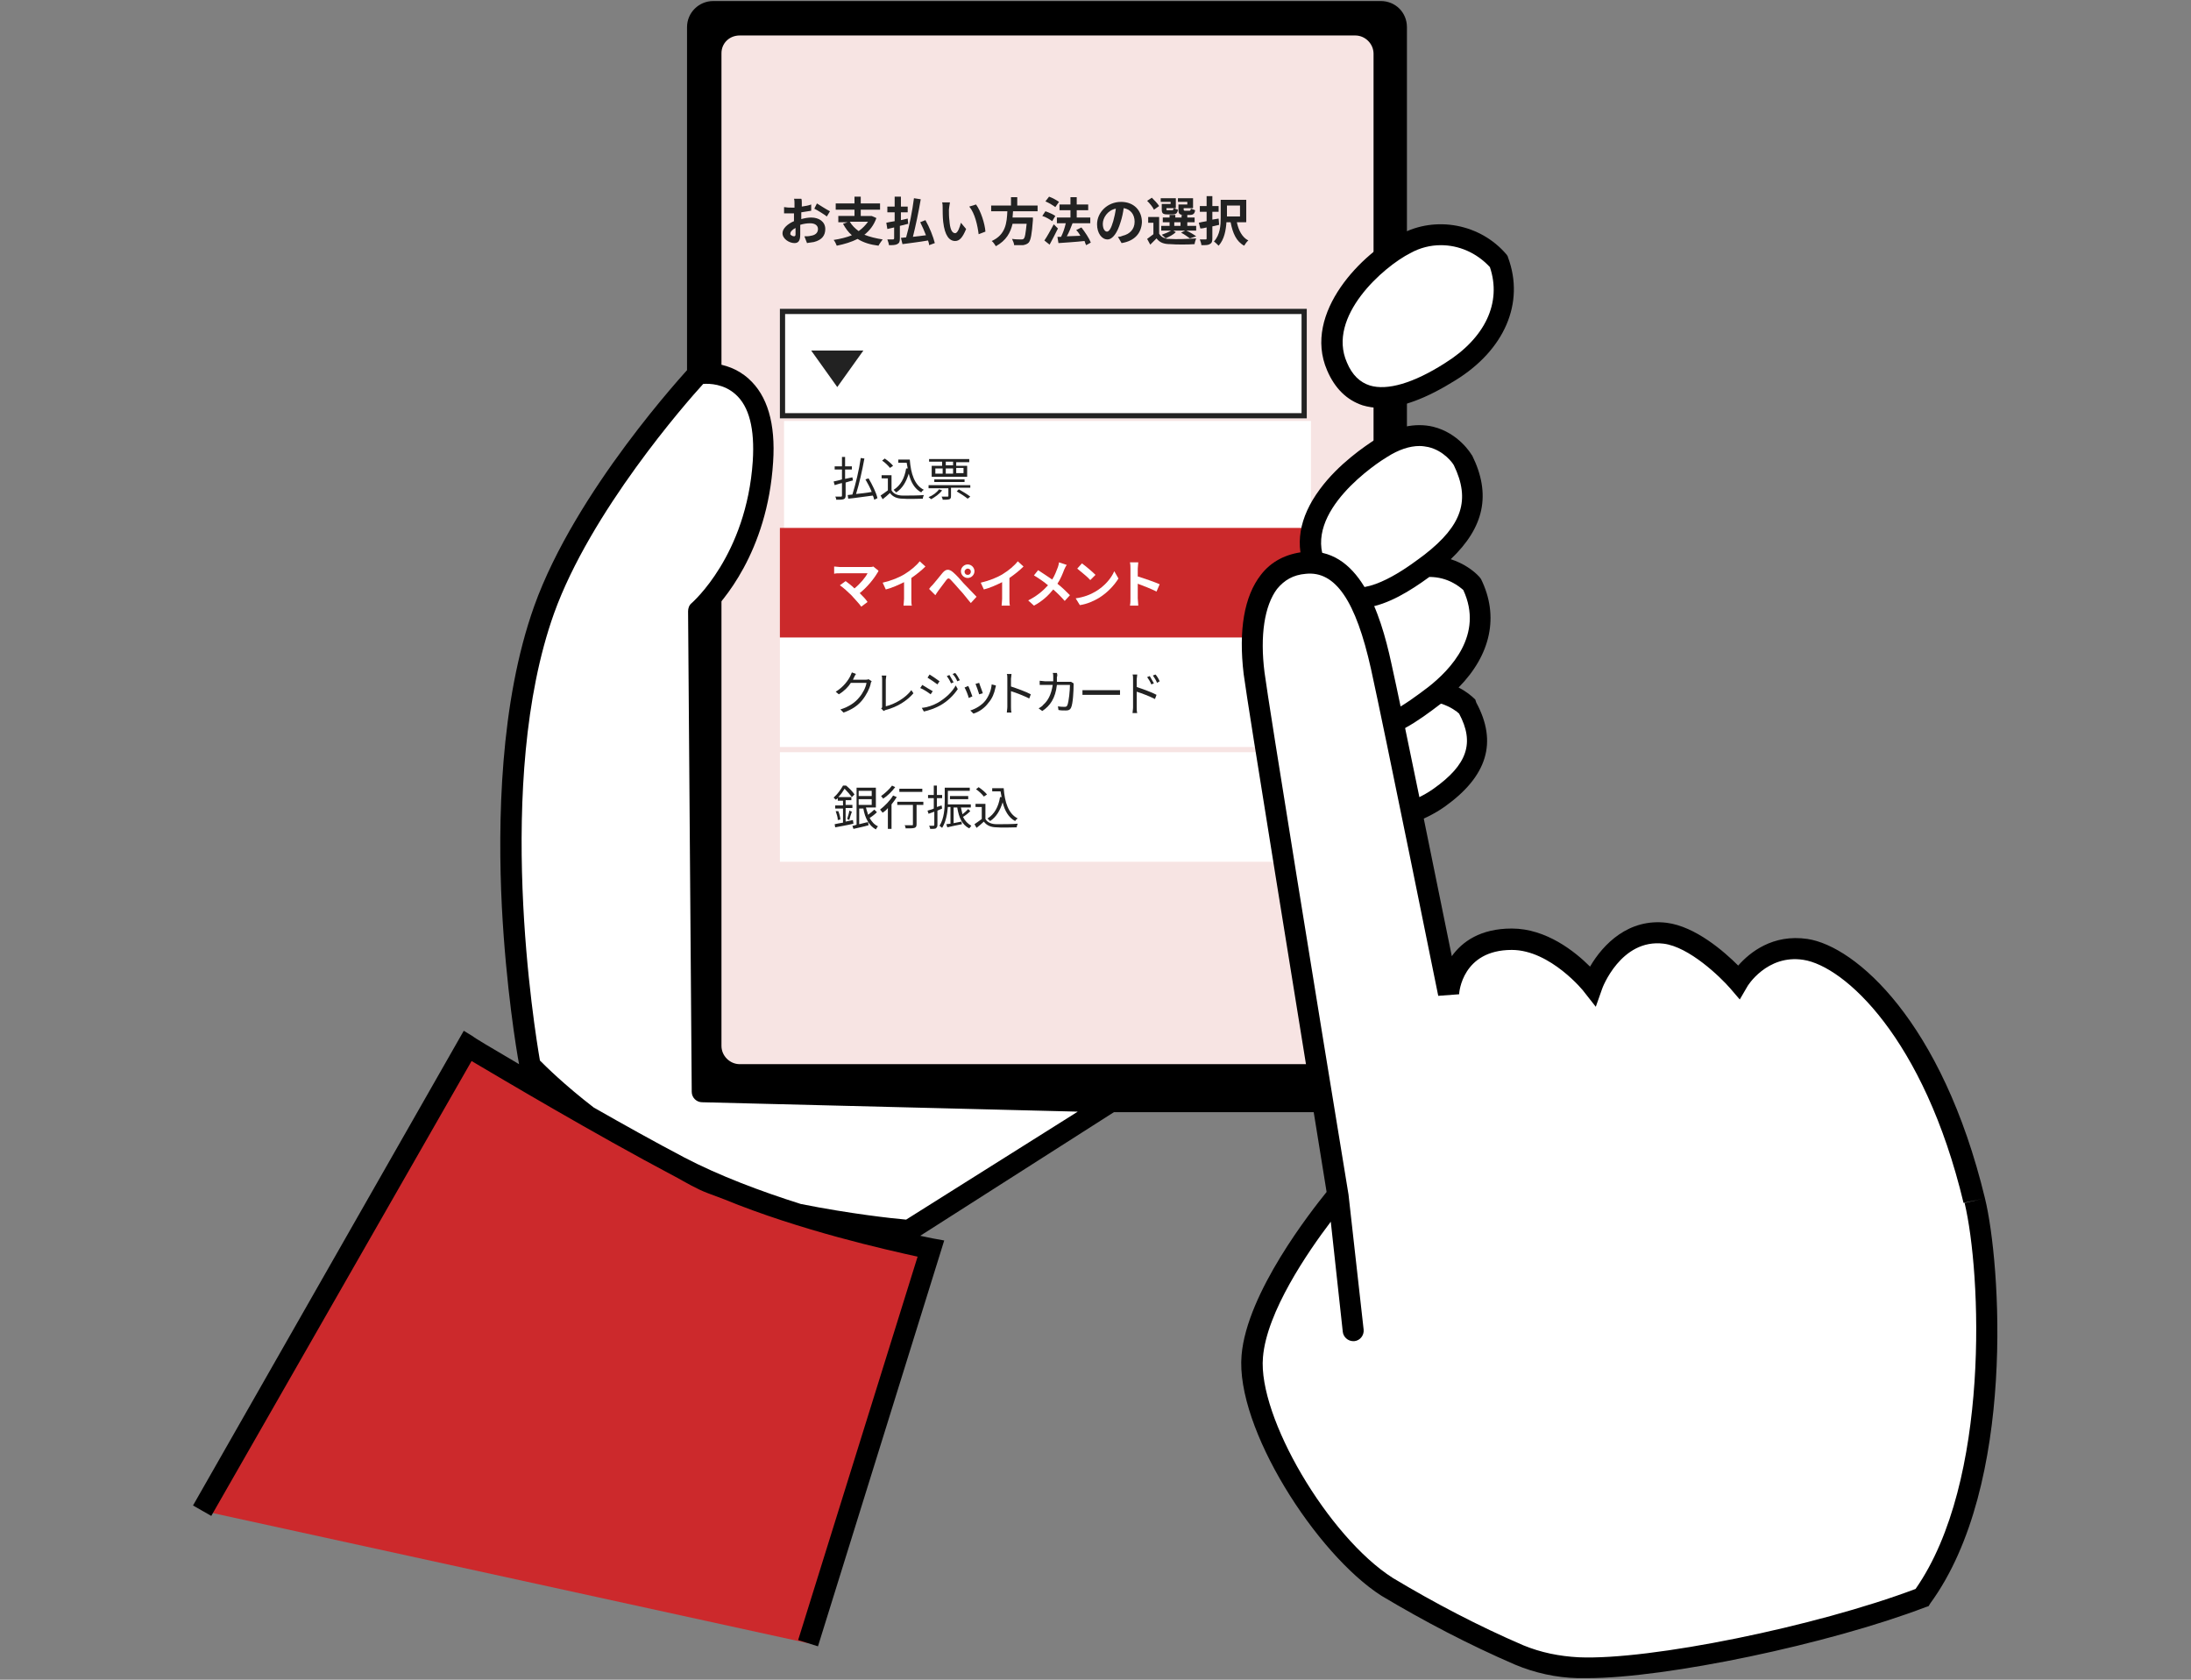 <?xml version="1.0" encoding="utf-8"?>
<!-- Generator: Adobe Illustrator 28.0.0, SVG Export Plug-In . SVG Version: 6.00 Build 0)  -->
<svg version="1.1" xmlns="http://www.w3.org/2000/svg" xmlns:xlink="http://www.w3.org/1999/xlink" x="0px" y="0px"
	 viewBox="0 0 420 322" style="enable-background:new 0 0 420 322;" xml:space="preserve">
<rect x="0" y="0" width="420" height="322" fill="#808080" stroke="none"/>
<style type="text/css">
	.st0{fill:#F7E4E3;}
	.st1{fill:#FFFFFF;}
	.st2{fill:#CB292B;}
	.st3{fill:#222222;}
	.st4{fill-rule:evenodd;clip-rule:evenodd;fill:#CC292C;}
	.st5{fill-rule:evenodd;clip-rule:evenodd;fill:#FFFFFF;}
	.st7{display:inline;fill-rule:evenodd;clip-rule:evenodd;fill:#FFFFFF;}
	.st8{display:inline;}
</style>
<g id="レイヤー_5">
	<path d="M264.7,0.2h-128c-2.7,0-5,2.2-5,5v203c0,2.7,2.2,5,5,5h128c2.7,0,5-2.2,5-5V5.2C269.7,2.4,267.5,0.2,264.7,0.2z"/>
	<path id="長方形_503" class="st0" d="M141.8,6.8h118c1.9,0,3.5,1.6,3.5,3.5v190.2c0,1.9-1.6,3.5-3.5,3.5h-118
		c-1.9,0-3.5-1.6-3.5-3.5V10.2C138.3,8.3,139.8,6.8,141.8,6.8z"/>
</g>
<g id="レイヤー_1">
	<rect id="長方形_1364" x="150.3" y="80.7" class="st1" width="101" height="21"/>
	<rect id="長方形_1366" x="149.5" y="122.2" class="st1" width="101" height="21"/>
	<rect id="長方形_1367" x="149.5" y="144.2" class="st1" width="101" height="21"/>
	<rect id="長方形_1365" x="149.5" y="101.2" class="st2" width="101" height="21"/>
	<rect x="149.5" y="59.2" class="st1" width="101" height="21"/>
	<path class="st3" d="M250.5,80.2h-101v-21h101V80.2z M150.5,79.2h99v-19h-99V79.2z"/>
	<path id="多角形_15" class="st3" d="M160.5,74.2l-5-7h10L160.5,74.2z"/>
	<g>
		<path class="st3" d="M163.6,157.9c-1.2,0.3-2.5,0.5-3.5,0.7L160,158c0.4-0.1,1-0.2,1.6-0.3v-2.7h-1.5v-0.6h1.5v-0.9h-1V153
			c-0.1,0.1-0.2,0.2-0.4,0.3c-0.1-0.1-0.3-0.3-0.4-0.4c0.8-0.7,1.4-1.6,1.8-2.3h0.6c0.6,0.5,1.3,1.2,1.6,1.7l-0.5,0.5
			c-0.3-0.4-0.9-1.1-1.4-1.6c-0.3,0.5-0.7,1.1-1.2,1.6h2.5v0.6h-1.1v0.9h1.3v0.6h-1.3v2.6l1.4-0.3L163.6,157.9z M160.7,155.5
			c0.2,0.5,0.4,1.2,0.4,1.6l-0.5,0.1c0-0.5-0.2-1.1-0.4-1.7L160.7,155.5z M162.4,157c0.1-0.4,0.4-1.2,0.4-1.6l0.5,0.2
			c-0.2,0.5-0.4,1.2-0.5,1.6L162.4,157z M168.1,155.7c-0.4,0.4-0.9,0.8-1.4,1.1c0.4,0.7,0.9,1.3,1.6,1.6c-0.1,0.1-0.3,0.4-0.4,0.6
			c-1.3-0.7-2.1-2.2-2.4-4h-0.8v3c0.5-0.1,1.1-0.3,1.7-0.4l0.1,0.6c-1,0.3-2.1,0.5-2.9,0.7l-0.2-0.6c0.2,0,0.5-0.1,0.8-0.2V151h3.7
			v3.8H166c0.1,0.5,0.3,0.9,0.4,1.4c0.4-0.3,0.9-0.7,1.2-1L168.1,155.7z M164.6,151.6v1h2.5v-1H164.6z M164.6,154.3h2.5v-1.1h-2.5
			V154.3z"/>
		<path class="st3" d="M171.9,152.8c-0.3,0.5-0.6,0.9-1,1.4v4.7h-0.7v-4c-0.3,0.4-0.7,0.7-1,0.9c-0.1-0.1-0.3-0.4-0.5-0.6
			c0.9-0.7,1.9-1.7,2.5-2.7L171.9,152.8z M171.6,150.9c-0.6,0.8-1.5,1.7-2.3,2.2c-0.1-0.1-0.3-0.4-0.4-0.5c0.7-0.5,1.6-1.3,2.1-2
			L171.6,150.9z M177.1,154.3h-1.4v3.7c0,0.4-0.1,0.6-0.4,0.7c-0.3,0.1-0.8,0.1-1.7,0.1c0-0.2-0.1-0.5-0.2-0.6c0.6,0,1.2,0,1.4,0
			c0.2,0,0.2,0,0.2-0.2v-3.7h-3v-0.6h5V154.3z M176.8,151.8h-4.4v-0.6h4.4V151.8z"/>
		<path class="st3" d="M179.7,155.4v2.7c0,0.4-0.1,0.5-0.3,0.7c-0.2,0.1-0.6,0.1-1.1,0.1c0-0.2-0.1-0.4-0.2-0.6c0.4,0,0.7,0,0.8,0
			c0.1,0,0.2,0,0.2-0.2v-2.5l-1.1,0.4l-0.2-0.6c0.3-0.1,0.8-0.2,1.2-0.4V153h-1.1v-0.6h1.1v-1.8h0.6v1.8h1v0.6h-1v1.7
			c0.3-0.1,0.6-0.2,0.9-0.3l0.1,0.6L179.7,155.4z M186,155.5c-0.4,0.4-0.9,0.8-1.4,1.1c0.4,0.8,0.9,1.3,1.6,1.7
			c-0.1,0.1-0.3,0.4-0.4,0.5c-1.4-0.7-2-2.1-2.3-4h-0.7v3c0.5-0.1,1-0.2,1.5-0.3l0.1,0.5c-1,0.2-2,0.4-2.8,0.6l-0.2-0.6l0.8-0.1
			v-3.2h-0.5c-0.1,1.3-0.4,2.9-1.1,4c-0.1-0.1-0.4-0.3-0.5-0.4c0.9-1.4,1-3.4,1-4.8v-2.5h4.8v0.6h-4.2v2c0,0.2,0,0.4,0,0.6h4.4v0.6
			h-1.9c0.1,0.5,0.2,0.9,0.3,1.3c0.4-0.3,0.8-0.7,1.1-1L186,155.5z M182.1,153.2v-0.6h3.5v0.6H182.1z"/>
		<path class="st3" d="M188.9,157c0.4,0.7,1.2,1,2.2,1c1,0,3,0,4-0.1c-0.1,0.2-0.2,0.5-0.2,0.7c-1,0-2.8,0.1-3.8,0
			c-1.2,0-2-0.4-2.5-1.1c-0.4,0.4-0.9,0.8-1.4,1.2l-0.4-0.7c0.4-0.3,0.9-0.6,1.4-1v-2.3H187v-0.6h1.9V157z M188.6,152.7
			c-0.3-0.4-0.9-1-1.5-1.4l0.5-0.4c0.6,0.4,1.3,1,1.6,1.4L188.6,152.7z M192.4,151.1c0.2,2.7,0.9,4.9,2.7,5.8
			c-0.2,0.1-0.4,0.3-0.5,0.5c-1.3-0.7-2-2-2.4-3.6c-0.5,1.6-1.2,2.8-2.4,3.6c-0.1-0.1-0.4-0.4-0.5-0.5c1.3-0.8,2.1-2.2,2.4-4.1
			l0.3,0c-0.1-0.4-0.1-0.7-0.2-1.1h-1.6v-0.6H192.4z"/>
	</g>
	<g>
		<path class="st3" d="M163.7,129.9c-0.1,0.1-0.1,0.3-0.2,0.4h2.4c0.2,0,0.4,0,0.6-0.1l0.6,0.4c-0.1,0.1-0.2,0.3-0.2,0.5
			c-0.2,0.9-0.8,2.1-1.6,3.1c-0.8,1-1.9,1.8-3.6,2.4l-0.6-0.6c1.6-0.5,2.8-1.3,3.6-2.3c0.7-0.8,1.3-2,1.4-2.8h-3
			c-0.5,0.8-1.3,1.6-2.3,2.2l-0.6-0.5c1.5-0.9,2.4-2.2,2.8-3c0.1-0.2,0.2-0.5,0.3-0.7l0.8,0.3C163.9,129.4,163.8,129.7,163.7,129.9z
			"/>
		<path class="st3" d="M169.1,135.4v-5.1c0-0.2,0-0.6-0.1-0.8h0.9c0,0.2-0.1,0.6-0.1,0.8v5.1c1.7-0.4,3.8-1.6,4.9-3.1l0.4,0.6
			c-1.2,1.4-3,2.6-5.3,3.2c-0.1,0-0.2,0.1-0.4,0.2l-0.5-0.5C169.1,135.7,169.1,135.6,169.1,135.4z"/>
		<path class="st3" d="M178.8,132.5l-0.4,0.6c-0.4-0.3-1.4-1-2-1.2l0.4-0.6C177.3,131.6,178.4,132.3,178.8,132.5z M179.8,134.7
			c1.5-0.9,2.7-2,3.4-3.3l0.4,0.7c-0.8,1.2-2,2.4-3.5,3.2c-0.9,0.5-2.1,0.9-3,1.1l-0.4-0.7C177.8,135.6,178.9,135.2,179.8,134.7z
			 M180.1,130.6l-0.4,0.6c-0.4-0.3-1.4-1-1.9-1.3l0.4-0.6C178.7,129.6,179.7,130.3,180.1,130.6z M182.8,130.8l-0.5,0.2
			c-0.2-0.5-0.5-1-0.8-1.4l0.5-0.2C182.2,129.8,182.6,130.4,182.8,130.8z M184,130.4l-0.5,0.2c-0.2-0.5-0.5-1-0.9-1.4l0.5-0.2
			C183.4,129.3,183.8,130,184,130.4z"/>
		<path class="st3" d="M186.4,133.5l-0.7,0.3c-0.1-0.5-0.6-1.7-0.8-2l0.7-0.3C185.8,131.8,186.2,133,186.4,133.5z M190.8,131.9
			c-0.2,1-0.6,2-1.3,2.8c-0.8,1.1-1.9,1.8-2.9,2.1l-0.6-0.6c1-0.3,2.2-1,2.9-1.9c0.6-0.8,1.1-1.9,1.2-3.1l0.8,0.2
			C190.9,131.7,190.8,131.8,190.8,131.9z M188.4,132.9l-0.7,0.2c-0.1-0.4-0.5-1.5-0.7-2l0.7-0.2
			C187.8,131.3,188.3,132.5,188.4,132.9z"/>
		<path class="st3" d="M193.1,130.1c0-0.3,0-0.7-0.1-0.9h0.9c0,0.3-0.1,0.7-0.1,0.9c0,0.4,0,0.9,0,1.5c1.2,0.4,2.9,1,3.8,1.5
			l-0.3,0.8c-1-0.5-2.5-1.1-3.5-1.4c0,1.3,0,2.7,0,3c0,0.3,0,0.8,0.1,1.1H193c0-0.3,0.1-0.7,0.1-1.1V130.1z"/>
		<path class="st3" d="M202.6,129.8c0,0.3,0,0.6,0,0.9h2.1c0.2,0,0.4,0,0.6,0l0.5,0.3c0,0.2,0,0.3,0,0.4c0,0.9-0.1,3.5-0.5,4.3
			c-0.2,0.4-0.5,0.5-1,0.5c-0.5,0-1,0-1.4-0.1l-0.1-0.7c0.5,0.1,1,0.1,1.3,0.1c0.3,0,0.4-0.1,0.5-0.3c0.3-0.7,0.5-2.9,0.5-3.9h-2.5
			c-0.3,2.6-1.3,4-2.8,5l-0.7-0.5c0.3-0.2,0.7-0.4,0.9-0.7c0.9-0.8,1.5-1.9,1.8-3.8h-1.5c-0.4,0-0.7,0-1,0v-0.8c0.3,0,0.7,0.1,1,0.1
			h1.6c0-0.3,0-0.6,0-0.9c0-0.2,0-0.5-0.1-0.7h0.8C202.7,129.3,202.7,129.6,202.6,129.8z"/>
		<path class="st3" d="M208.8,132.3h4.9c0.5,0,0.8,0,1,0v0.9c-0.2,0-0.6,0-1,0h-4.9c-0.5,0-1,0-1.3,0v-0.9
			C207.8,132.3,208.3,132.3,208.8,132.3z"/>
		<path class="st3" d="M217.2,130.2c0-0.3,0-0.7-0.1-0.9h0.9c0,0.3-0.1,0.7-0.1,0.9v1.5c1.2,0.4,2.9,1,3.8,1.5l-0.3,0.8
			c-1-0.5-2.5-1.1-3.5-1.4v3c0,0.3,0,0.8,0.1,1.1h-0.9c0-0.3,0.1-0.7,0.1-1.1V130.2z M221.2,131l-0.5,0.2c-0.2-0.5-0.5-1-0.8-1.4
			l0.5-0.2C220.6,130,221,130.6,221.2,131z M222.3,130.6l-0.5,0.3c-0.2-0.5-0.5-1-0.8-1.4l0.5-0.2
			C221.7,129.5,222.1,130.1,222.3,130.6z"/>
	</g>
	<g>
		<path class="st1" d="M168.2,109.8c-0.7,1.2-2,2.8-3.4,3.9c0.6,0.6,1.2,1.2,1.5,1.7l-1.2,0.9c-0.4-0.6-1.3-1.5-1.9-2.2
			c-0.6-0.6-1.6-1.5-2.2-1.9l1.1-0.8c0.4,0.3,1.1,0.8,1.7,1.4c1.1-0.9,2.1-2.1,2.5-2.9h-5.3c-0.4,0-0.9,0-1.1,0.1v-1.4
			c0.3,0,0.8,0.1,1.1,0.1h5.5c0.4,0,0.7,0,0.9-0.1l1,0.8C168.4,109.5,168.3,109.7,168.2,109.8z"/>
		<path class="st1" d="M173.5,110c1-0.6,2.2-1.6,2.8-2.4l1.1,1c-0.8,0.8-1.7,1.5-2.7,2.2v4c0,0.4,0,1.1,0.1,1.3h-1.6
			c0-0.2,0.1-0.9,0.1-1.3v-3.2c-1,0.5-2.3,1.1-3.5,1.4l-0.6-1.3C170.9,111.3,172.4,110.7,173.5,110z"/>
		<path class="st1" d="M178.8,112.1c0.4-0.5,1.2-1.4,1.9-2.3c0.6-0.7,1.2-0.8,2-0.1c0.7,0.6,1.4,1.4,2,2.1c0.7,0.7,1.7,1.8,2.5,2.6
			l-1.1,1.2c-0.7-0.8-1.5-1.9-2.1-2.5c-0.6-0.7-1.5-1.7-1.8-2c-0.3-0.3-0.5-0.3-0.8,0.1c-0.4,0.5-1.1,1.5-1.5,2
			c-0.2,0.3-0.5,0.7-0.6,0.9l-1.2-1.2C178.3,112.6,178.5,112.4,178.8,112.1z M185.5,108.2c0.7,0,1.3,0.6,1.3,1.3
			c0,0.7-0.6,1.3-1.3,1.3c-0.7,0-1.3-0.6-1.3-1.3C184.2,108.8,184.8,108.2,185.5,108.2z M185.5,110.2c0.4,0,0.6-0.3,0.6-0.6
			c0-0.4-0.3-0.6-0.6-0.6c-0.3,0-0.6,0.3-0.6,0.6C184.9,109.9,185.1,110.2,185.5,110.2z"/>
		<path class="st1" d="M192.3,110c1-0.6,2.2-1.6,2.8-2.4l1.1,1c-0.8,0.8-1.7,1.5-2.7,2.2v4c0,0.4,0,1.1,0.1,1.3H192
			c0-0.2,0.1-0.9,0.1-1.3v-3.2c-1,0.5-2.3,1.1-3.5,1.4l-0.6-1.3C189.7,111.3,191.2,110.7,192.3,110z"/>
		<path class="st1" d="M204,109.2c-0.3,0.8-0.7,1.8-1.3,2.7c0.9,0.7,1.7,1.5,2.4,2.2l-1,1.1c-0.7-0.8-1.4-1.5-2.2-2.2
			c-0.9,1.1-2,2.2-3.7,3.1l-1.1-1c1.6-0.8,2.8-1.8,3.8-2.9c-0.7-0.6-1.7-1.3-2.7-1.9l0.8-1c0.8,0.5,1.8,1.2,2.7,1.8
			c0.5-0.8,0.8-1.6,1.1-2.4c0.1-0.3,0.2-0.7,0.2-0.9l1.5,0.5C204.3,108.5,204.1,109,204,109.2z"/>
		<path class="st1" d="M210,113.4c1.7-1,3-2.5,3.6-3.9l0.8,1.4c-0.8,1.3-2.1,2.7-3.7,3.7c-1,0.6-2.3,1.2-3.7,1.4l-0.8-1.3
			C207.7,114.5,209,114,210,113.4z M210,110.2l-1,1c-0.5-0.6-1.8-1.6-2.5-2.2l0.9-1C208.1,108.5,209.4,109.6,210,110.2z"/>
		<path class="st1" d="M216.7,109c0-0.3,0-0.8-0.1-1.2h1.6c0,0.3-0.1,0.8-0.1,1.2v1.5c1.3,0.4,3.3,1.1,4.2,1.5l-0.6,1.4
			c-1-0.5-2.5-1.1-3.6-1.5v2.8c0,0.3,0.1,1,0.1,1.4h-1.6c0.1-0.4,0.1-1,0.1-1.4V109z"/>
	</g>
	<g>
		<path class="st3" d="M163.5,92.1c-0.5,0.1-1,0.3-1.4,0.4V95c0,0.4-0.1,0.6-0.4,0.7c-0.3,0.1-0.7,0.1-1.4,0.1
			c0-0.2-0.1-0.5-0.2-0.6c0.5,0,1,0,1.1,0c0.1,0,0.2,0,0.2-0.2v-2.4c-0.5,0.1-1,0.3-1.4,0.4l-0.2-0.7c0.4-0.1,1-0.2,1.6-0.4v-1.9
			H160v-0.6h1.4v-1.8h0.6v1.8h1.3v0.6H162v1.8l1.4-0.3L163.5,92.1z M167.6,95.8c-0.1-0.2-0.1-0.5-0.3-0.8c-1.7,0.2-3.5,0.5-4.7,0.6
			l-0.1-0.7c0.3,0,0.6-0.1,0.9-0.1c0.6-1.9,1.3-4.8,1.6-7l0.7,0.1c-0.4,2.2-1,4.9-1.6,6.8c0.9-0.1,2-0.2,3-0.4
			c-0.3-0.8-0.8-1.7-1.2-2.4l0.6-0.2c0.7,1.2,1.5,2.8,1.7,3.8L167.6,95.8z"/>
		<path class="st3" d="M170.9,94c0.4,0.7,1.2,1,2.2,1c1,0,3,0,4-0.1c-0.1,0.2-0.2,0.5-0.2,0.7c-1,0-2.8,0.1-3.8,0
			c-1.2,0-2-0.4-2.5-1.1c-0.4,0.4-0.9,0.8-1.4,1.2l-0.4-0.7c0.4-0.3,0.9-0.6,1.4-1v-2.3H169v-0.6h1.9V94z M170.6,89.7
			c-0.3-0.4-0.9-1-1.5-1.4l0.5-0.4c0.6,0.4,1.3,1,1.6,1.4L170.6,89.7z M174.4,88.1c0.2,2.7,0.9,4.9,2.7,5.8
			c-0.2,0.1-0.4,0.3-0.5,0.5c-1.3-0.7-2-2-2.4-3.6c-0.5,1.6-1.2,2.8-2.4,3.6c-0.1-0.1-0.4-0.4-0.5-0.5c1.3-0.8,2.1-2.2,2.4-4.1
			l0.3,0c-0.1-0.4-0.1-0.7-0.2-1.1h-1.6v-0.6H174.4z"/>
		<path class="st3" d="M180.6,94c-0.5,0.7-1.4,1.3-2.1,1.7c-0.1-0.1-0.4-0.3-0.5-0.4c0.8-0.3,1.6-0.9,2-1.5L180.6,94z M186,93v0.5
			h-3.7v1.6c0,0.4-0.1,0.5-0.3,0.6c-0.3,0.1-0.7,0.1-1.3,0.1c0-0.2-0.1-0.4-0.2-0.6c0.5,0,0.9,0,1.1,0c0.1,0,0.2,0,0.2-0.1v-1.5H178
			V93H186z M180.6,88.5h-2.5V88h7.7v0.6h-2.5v0.7h2.1v2.1h-6.8v-2.1h2V88.5z M179.1,92.4v-0.5h5.8v0.5H179.1z M179.3,90.8h1.4v-1
			h-1.4V90.8z M182.7,88.5h-1.4v0.7h1.4V88.5z M181.3,90.8h1.4v-1h-1.4V90.8z M183.3,89.7v1h1.4v-1H183.3z M183.8,93.8
			c0.7,0.4,1.7,1,2.2,1.4l-0.5,0.4c-0.5-0.4-1.4-1-2.1-1.4L183.8,93.8z"/>
	</g>
	<g>
		<path class="st3" d="M153.7,38.9c0,0.2,0,0.5,0,0.7c0.7-0.1,1.3-0.2,1.8-0.4l0,1.2c-0.6,0.1-1.3,0.2-1.9,0.3c0,0.3,0,0.6,0,0.9
			c0,0.1,0,0.2,0,0.4c0.7-0.2,1.4-0.3,1.9-0.3c1.5,0,2.7,0.8,2.7,2.2c0,1.2-0.6,2.1-2.2,2.5c-0.5,0.1-0.9,0.1-1.3,0.2l-0.5-1.3
			c0.4,0,0.9,0,1.2-0.1c0.8-0.1,1.4-0.5,1.4-1.3c0-0.7-0.6-1.1-1.5-1.1c-0.6,0-1.3,0.1-1.9,0.3c0,0.8,0,1.6,0,1.9
			c0,1.2-0.4,1.6-1.1,1.6c-1,0-2.3-0.8-2.3-1.9c0-0.9,1-1.8,2.2-2.3c0-0.2,0-0.5,0-0.7c0-0.3,0-0.6,0-0.8c-0.2,0-0.4,0-0.5,0
			c-0.7,0-1.1,0-1.4,0l0-1.2c0.6,0.1,1,0.1,1.4,0.1c0.2,0,0.4,0,0.6,0c0-0.3,0-0.6,0-0.8c0-0.2,0-0.7-0.1-0.9h1.4
			C153.7,38.2,153.7,38.7,153.7,38.9z M152.2,45.3c0.2,0,0.3-0.1,0.3-0.4c0-0.2,0-0.7,0-1.2c-0.6,0.3-1,0.7-1,1.1
			C151.4,45,151.9,45.3,152.2,45.3z M159.1,40.5l-0.6,1c-0.5-0.4-1.8-1.2-2.4-1.5l0.5-1C157.4,39.5,158.5,40.2,159.1,40.5z"/>
		<path class="st3" d="M168,41.8c-0.5,1.4-1.3,2.4-2.3,3.2c1,0.4,2.2,0.7,3.5,0.9c-0.2,0.3-0.6,0.8-0.8,1.2c-1.6-0.2-2.9-0.6-4-1.3
			c-1.2,0.6-2.5,1-4,1.3c-0.1-0.3-0.4-0.9-0.6-1.1c1.3-0.2,2.5-0.5,3.5-0.9c-0.7-0.6-1.2-1.3-1.7-2.2l0.9-0.3h-1.8v-1.2h3.1v-1.2
			h-3.6V39h3.6v-1.3h1.2V39h3.7v1.2h-3.7v1.2h1.9l0.2,0L168,41.8z M162.9,42.5c0.4,0.7,1,1.3,1.7,1.8c0.7-0.5,1.3-1.1,1.8-1.8H162.9
			z"/>
		<path class="st3" d="M172.5,43.3v2.4c0,0.6-0.1,0.9-0.5,1.1c-0.4,0.2-0.9,0.2-1.6,0.2c0-0.3-0.2-0.8-0.3-1.1c0.4,0,0.9,0,1.1,0
			c0.1,0,0.2-0.1,0.2-0.2v-2.1c-0.5,0.1-0.9,0.2-1.3,0.3l-0.2-1.2c0.4-0.1,1-0.2,1.6-0.3v-1.7h-1.4v-1.1h1.4v-1.9h1.2v1.9h1.3v1.1
			h-1.3v1.5c0.4-0.1,0.9-0.2,1.3-0.3l0.1,1L172.5,43.3z M178.1,47c0-0.3-0.1-0.6-0.2-0.9c-1.7,0.3-3.5,0.5-4.9,0.7l-0.3-1.2
			c0.3,0,0.7-0.1,1-0.1c0.6-2.1,1.2-5.1,1.5-7.5l1.3,0.2c-0.4,2.4-1,5.2-1.5,7.2c0.8-0.1,1.6-0.2,2.5-0.3c-0.3-0.8-0.7-1.7-1.1-2.5
			l1-0.4c0.8,1.4,1.5,3.2,1.8,4.4L178.1,47z"/>
		<path class="st3" d="M181.9,40.2c0,0.6,0,1.4,0.1,2.1c0.1,1.4,0.4,2.4,1.1,2.4c0.5,0,0.9-1.2,1.1-2l1,1.2
			c-0.7,1.7-1.3,2.3-2.1,2.3c-1.1,0-2-1-2.3-3.7c-0.1-0.9-0.1-2.1-0.1-2.7c0-0.3,0-0.7-0.1-1l1.5,0C182,39.4,181.9,40,181.9,40.2z
			 M188.9,44.4l-1.3,0.5c-0.2-1.6-0.7-4-1.8-5.3l1.3-0.4C188,40.4,188.8,42.9,188.9,44.4z"/>
		<path class="st3" d="M194.2,40.4c0,0.4-0.1,0.9-0.1,1.3h3.9c0,0,0,0.4,0,0.5c-0.2,2.7-0.4,3.8-0.8,4.3c-0.3,0.3-0.6,0.4-1.1,0.5
			c-0.4,0-1,0-1.7,0c0-0.3-0.2-0.8-0.4-1.2c0.7,0.1,1.4,0.1,1.7,0.1c0.2,0,0.4,0,0.5-0.1c0.3-0.2,0.4-1.1,0.6-2.9h-2.7
			c-0.4,1.7-1.2,3.2-3.2,4.3c-0.2-0.3-0.5-0.8-0.8-1c2.7-1.2,2.9-3.5,3-5.7H190v-1.1h3.8v-1.6h1.2v1.6h3.9v1.1H194.2z"/>
		<path class="st3" d="M201.7,42.4c-0.4-0.3-1.2-0.8-1.9-1l0.6-0.9c0.6,0.2,1.5,0.6,1.9,0.9L201.7,42.4z M202.8,43.8
			c-0.5,1-1.1,2.2-1.6,3.1l-1-0.8c0.5-0.7,1.2-2,1.8-3.1L202.8,43.8z M202.3,39.7c-0.4-0.3-1.2-0.8-1.9-1.1l0.7-0.9
			c0.6,0.2,1.5,0.7,1.9,1L202.3,39.7z M208.2,47c-0.1-0.2-0.2-0.5-0.3-0.8c-1.8,0.2-3.7,0.3-5,0.4l-0.2-1.2l0.7,0
			c0.4-0.8,0.7-1.7,0.9-2.6h-1.7v-1.1h2.6v-1.4h-2.1v-1.1h2.1v-1.4h1.2v1.4h2.2v1.1h-2.2v1.4h2.6v1.1h-3.4l0,0
			c-0.3,0.8-0.7,1.8-1.1,2.5c0.8,0,1.7-0.1,2.6-0.1c-0.2-0.4-0.5-0.8-0.8-1.1l1-0.5c0.7,0.9,1.5,2.1,1.8,2.9L208.2,47z"/>
		<path class="st3" d="M215,46.6l-0.7-1.2c0.4,0,0.7-0.1,0.9-0.2c1.3-0.3,2.3-1.2,2.3-2.7c0-1.4-0.8-2.4-2.1-2.6
			c-0.1,0.8-0.3,1.8-0.6,2.7c-0.6,2-1.5,3.3-2.5,3.3c-1.1,0-2-1.2-2-2.9c0-2.3,2-4.3,4.6-4.3c2.5,0,4,1.7,4,3.9
			C218.8,44.7,217.5,46.2,215,46.6z M212.2,44.4c0.4,0,0.8-0.6,1.2-2c0.2-0.7,0.4-1.6,0.5-2.4c-1.6,0.3-2.5,1.8-2.5,2.9
			C211.4,43.9,211.8,44.4,212.2,44.4z"/>
		<path class="st3" d="M225.4,44.5c-0.5,0.5-1.3,0.9-2,1.2c0.2,0.1,0.5,0.1,0.8,0.1c1.2,0.1,3.7,0,5.1-0.1c-0.1,0.3-0.3,0.8-0.3,1.1
			c-1.3,0.1-3.5,0.1-4.7,0c-1.2,0-2-0.3-2.6-1.1c-0.4,0.4-0.8,0.8-1.2,1.2l-0.6-1.1c0.4-0.3,0.8-0.6,1.2-0.9v-2.2h-1v-1.1h2.1v3.2
			c0.3,0.5,0.7,0.8,1.3,0.9c-0.2-0.2-0.6-0.5-0.8-0.7c0.6-0.2,1.3-0.5,1.8-0.8h-1.9v-0.9h1.6v-0.7h-1.3v-0.9h1.3v-0.5h1.1v0.5h1.2
			v-0.5h1.1v0.5h1.4v0.9h-1.4v0.7h1.7v0.9h-1.9c0.7,0.3,1.5,0.8,1.9,1.1l-1.2,0.4c-0.4-0.3-1.1-0.8-1.7-1.1l0.8-0.4h-2.3L225.4,44.5
			z M221.2,40.2c-0.2-0.5-0.8-1.2-1.3-1.7l0.9-0.6c0.5,0.5,1.1,1.1,1.4,1.6L221.2,40.2z M224.4,38.7h-1.9V38h2.9v1.9h-1.8v0.2
			c0,0.2,0,0.2,0.3,0.2h0.8c0.2,0,0.2-0.1,0.3-0.4c0.2,0.1,0.5,0.2,0.8,0.3c-0.1,0.7-0.4,0.9-1,0.9h-1c-0.9,0-1.1-0.2-1.1-1v-1h1.7
			V38.7z M225.1,43.3h1.2v-0.7h-1.2V43.3z M227.7,38.7h-1.9V38h2.9v1.9h-1.8v0.2c0,0.2,0,0.3,0.3,0.3h0.8c0.2,0,0.2-0.1,0.3-0.4
			c0.2,0.1,0.6,0.2,0.8,0.3c-0.1,0.7-0.4,0.9-1,0.9H227c-0.9,0-1.1-0.2-1.1-1v-1h1.7V38.7z"/>
		<path class="st3" d="M233.7,43.1c-0.4,0.1-0.9,0.2-1.3,0.3v2.3c0,0.6-0.1,0.9-0.5,1.1c-0.3,0.2-0.8,0.2-1.6,0.2
			c0-0.3-0.2-0.8-0.3-1.1c0.5,0,0.9,0,1.1,0c0.2,0,0.2-0.1,0.2-0.2v-2.1c-0.4,0.1-0.8,0.2-1.2,0.2l-0.3-1.1c0.4-0.1,0.9-0.2,1.5-0.3
			v-1.8h-1.3v-1.1h1.3v-1.9h1.1v1.9h1.2v1.1h-1.2v1.5l1.2-0.2L233.7,43.1z M237.1,42.6c0.3,1.5,1,2.9,2.2,3.5
			c-0.3,0.2-0.6,0.7-0.8,1c-1.5-0.8-2.2-2.4-2.6-4.5h-0.8c-0.1,1.5-0.4,3.3-1.5,4.5c-0.2-0.2-0.7-0.7-0.9-0.8
			c1.2-1.3,1.3-3.1,1.3-4.6v-3.4h4.9v4.3H237.1z M235.2,39.4v2.1h2.5v-2.1H235.2z"/>
	</g>
</g>
<g id="レイヤー_4">
	<g>
		<path id="パス_1197_00000160156882540059516270000002209396853476761754_" class="st1" d="M101.6,204.3c0,0-9.8-52.2,2.7-87.4
			c7.9-22,29.5-45.2,29.5-45.2s13.7-2.5,12.4,16.8s-12.4,28.6-12.4,28.6l0.7,92.1l78.5,2l-38.8,24.7c0,0-31.7-2.5-47.9-12.4
			S101.6,204.3,101.6,204.3z"/>
		<path id="パス_1198_00000127030394728680842720000005826991537831197081_" class="st4" d="M38.7,289.6l50.9-89
			c0,0,21.8,13.2,40.6,23.1s48.2,15.6,48.2,15.6L154.9,315"/>
	</g>
	<path class="st5" d="M281.3,135.5c0,0-2-2.1-5.5-2.9c7.2-6,9.9-13.4,6.3-20.7v0c0,0-3.2-3.6-8.8-3.4c0.3-0.3,0.7-0.5,1-0.8
		c7.8-6.1,9.8-12,6.1-19.6c0,0-5.2-8.9-15.6-2.4c-5.8,3.6-17.1,13-12.6,22.9c2.2,4.7,5.3,6.2,8.8,5.9c-5.1,4.4-9.9,11.3-6.4,18.9
		c1.3,2.9,2.9,4.6,4.6,5.5c-4,3.6-7.1,8.7-4.1,14.5c2.8,5.5,14,4.2,20.8-0.6C283.3,147.6,285,142.3,281.3,135.5L281.3,135.5z"/>
	<path id="パス_1869_00000083772247983969915540000018214557660624197552_" class="st5" d="M287.2,50.1
		c-4.4-5.2-11.8-6.7-17.8-3.4c-6.2,3-17.4,13.5-13.1,23.5c4.1,9.5,13.9,5.9,21.7,1.1C286.3,66,290.1,58.1,287.2,50.1z"/>
	<g>
		<path d="M214.9,210.7c-0.2-0.8-1-1.4-1.9-1.5l-76.6-1.9l-0.6-89.3c2.6-2.5,11.3-12.1,12.4-29.4c0.5-7.4-1.1-12.8-4.7-16
			c-4.3-3.9-9.9-2.9-10.1-2.9c-0.4,0.1-0.8,0.3-1.1,0.6c-0.9,1-22,23.8-29.9,45.9c-6.6,18.5-7,41.5-6.2,57.6
			c0.8,15.4,2.8,27.6,3.3,30.2c-5.3-3.1-8.8-5.2-8.8-5.3l-1.8-1.1L37,288.6l3.5,2l49.9-87.2c5.6,3.3,23.4,13.9,38.9,22.1
			c0.1,0,0.1,0.1,0.2,0.1c2,1.1,4,2.3,6.1,3.1c1.1,0.4,2.1,0.8,3.2,1.2c14.6,6,31.2,9.7,37.1,11L153,314.4l3.8,1.2l24.2-77.8
			l-2.2-0.4c0,0-0.9-0.2-2.4-0.5l37.6-24C214.8,212.4,215.1,211.5,214.9,210.7z M173.7,233.8c-2.4-0.2-10.7-1.1-20.2-3
			c-7.6-2.4-15.6-5.4-22.3-8.9c-5.7-3-11.8-6.4-17.4-9.6c-5.7-4.4-9.2-7.9-10.3-9c-1-5.8-8.8-53.5,2.7-85.7
			c7-19.5,25.3-40.4,28.6-44c1.2-0.1,4,0,6.2,2c2.6,2.3,3.7,6.6,3.3,12.8c-1.2,18.1-11.6,27.1-11.7,27.2c-0.5,0.4-0.7,1-0.7,1.6
			l0.7,92.1c0,1.1,0.9,2,2,2l72,1.8L173.7,233.8z"/>
		<path d="M282.8,134.1c-0.7-0.7-1.8-1.6-3.2-2.3c6.2-6.3,7.8-13.7,4.3-20.8l-0.3-0.4c-1.1-1.2-3-2.6-5.5-3.4
			c6.4-6.1,7.8-12.4,4.1-19.9l-0.1-0.1c-0.1-0.2-2.5-4.2-7.4-5.4c-3.4-0.8-7.2,0-11,2.4c-2,1.3-7.1,4.7-10.7,9.6
			c-4,5.4-4.9,10.8-2.6,15.8c1.5,3.4,3.7,5.5,6.3,6.5c-4.5,5.1-7,11.6-4,18.3c0.9,2.1,2.1,3.7,3.4,4.9c-4.4,4.8-5.4,10.1-2.8,15.2
			c1.1,2.1,3.1,3.6,5.9,4.3c1.2,0.3,2.4,0.4,3.7,0.4c4.7,0,10-1.7,14.1-4.6c8.1-5.8,10.1-12.3,6-19.9L282.8,134.1z M254.1,107.9
			c-4.5-9.8,10.1-19.3,11.8-20.3c2.2-1.4,4.3-2.1,6.2-2.1c0.6,0,1.2,0.1,1.7,0.2c3,0.7,4.7,3.1,4.9,3.5c3.2,6.6,1.6,11.5-5.6,17.1
			c-2.4,1.8-9.6,7.4-14.4,6.2C256.8,112,255.3,110.5,254.1,107.9z M261.9,116.5c4.2-0.6,8.4-3.2,12.1-5.9c3.6,0,5.8,1.9,6.5,2.5
			c4,8.6-2.5,15.3-6.7,18.6c-4.6,3.5-9.2,6.7-12.7,5.8c-1.8-0.4-3.4-2.1-4.7-4.9C253.4,126,257.9,120.1,261.9,116.5z M274.8,151.2
			c-4.2,3-10.5,4.6-14.6,3.6c-1.6-0.4-2.7-1.1-3.3-2.2c-1.2-2.3-2-6.5,2.8-11.3c0.2,0,0.3,0.1,0.5,0.1c0.7,0.2,1.4,0.3,2.1,0.3
			c4.7,0,9.6-3.5,13.9-6.8c0,0,0,0,0.1,0c1.8,0.6,3,1.5,3.4,1.9C282.7,142.4,281.3,146.6,274.8,151.2z"/>
		<path d="M264.6,78.2c-1.2,0-2.4-0.2-3.4-0.5c-3-1-5.3-3.2-6.8-6.7c-4.8-11.1,7-22.7,14.1-26.1c6.7-3.6,15.3-2,20.3,3.9l0.2,0.3
			l0.1,0.3c3.2,8.7-0.7,17.7-10.1,23.5C273.4,76.4,268.6,78.2,264.6,78.2z M276.2,47c-2,0-4,0.5-5.8,1.5c-5.2,2.6-16.1,12.2-12.2,21
			c1,2.4,2.5,3.8,4.4,4.4c3.3,1,8.3-0.4,14.4-4.3c7.7-4.8,10.9-11.6,8.6-18.4C283,48.4,279.6,47,276.2,47z"/>
	</g>
</g>
<g id="レイヤー_2" class="st6">
	<path id="パス_1208_00000098179152856611179460000000299537041754386320_" class="st7" d="M378.6,230.2
		c-7.9-32.8-23.8-46.9-32.3-48.1s-12.8,6.2-12.8,6.2s-7.3-8.4-14.1-9.3c-9.8-1.2-13.9,10-13.9,10s-7-8.9-15.5-8.9
		c-11.5,0-12.1,10.3-12.1,10.3s-10.3-51.3-12.9-62.8s-6.6-20.6-14.7-19.7c-8.1,0.9-11.2,9.2-9.7,21.1c0.8,6.3,10.6,66.5,16.1,100.1
		c0,0-15.4,18.1-16.4,30.9c-1.1,12.8,13.5,36.3,25.8,44.2c8.1,4.9,16.6,9.3,25.3,13c3.6,1.5,7.4,2.3,11.3,2.5
		c14.3,0.6,46.9-6.1,65.9-13.5C384,284.9,381.8,243.5,378.6,230.2"/>
	<path class="st8" d="M380.5,229.7l-3.9,0.9c3.2,13.4,5,53.4-9.4,74c-19.1,7.2-50.9,13.7-64.6,13.1c-3.7-0.2-7.2-0.9-10.6-2.3
		c-8.6-3.7-17-8.1-25-12.9c-12.4-7.9-25.9-30.9-24.9-42.3c0.7-8.7,8.6-20.2,13-26l2.3,21.1c0.1,1,1,1.8,2,1.8c0.1,0,0.1,0,0.2,0
		c1.1-0.1,1.9-1.1,1.8-2.2l-2.8-25l0,0l-0.1-0.9c-5.7-34.7-15.3-93.9-16.1-100.1c-0.9-7.1,0-12.8,2.4-16c1.4-1.7,3.1-2.7,5.5-2.9
		c5.7-0.6,9.6,5.2,12.5,18.2c2.5,11.3,12.8,62.2,12.9,62.7l4-0.3c0-0.3,0.6-8.5,10.1-8.5c7.4,0,13.9,8,13.9,8.1l2.2,2.8l1.2-3.4
		c0-0.1,3.6-9.7,11.8-8.7c4.9,0.6,10.9,6.4,12.8,8.6l1.8,2.1l1.4-2.4c0-0.1,3.8-6.3,10.8-5.2c7.8,1.2,23.1,14.9,30.7,46.6
		L380.5,229.7c-8.2-33.9-24.8-48.3-34-49.7c-6.7-1-11.1,2.6-13.3,5.1c-2.7-2.7-8.2-7.5-13.7-8.2c-7.3-0.9-12.2,4.1-14.7,8.4
		c-2.9-2.9-8.4-7.3-15-7.3c-6,0-9.5,2.5-11.5,5.3c-2.9-14.3-9.6-47.3-11.6-56.2c-2.1-9.7-6.2-22.4-16.8-21.3
		c-3.4,0.4-6.2,1.8-8.2,4.4c-3.2,4.1-4.3,10.6-3.3,19c0.8,6.2,10.3,64.5,15.9,99.3c-2.9,3.6-15.3,19.3-16.3,31.3
		c-1.2,13.9,14.3,38.1,26.8,46.1c8.2,4.9,16.8,9.4,25.6,13.2c3.8,1.6,7.9,2.5,12,2.6c0.6,0,1.2,0,1.9,0c15.1,0,46.2-6.5,64.8-13.6
		l0.6-0.2l0.3-0.5C386.6,284.7,383.5,241.9,380.5,229.7z"/>
</g>
</svg>
